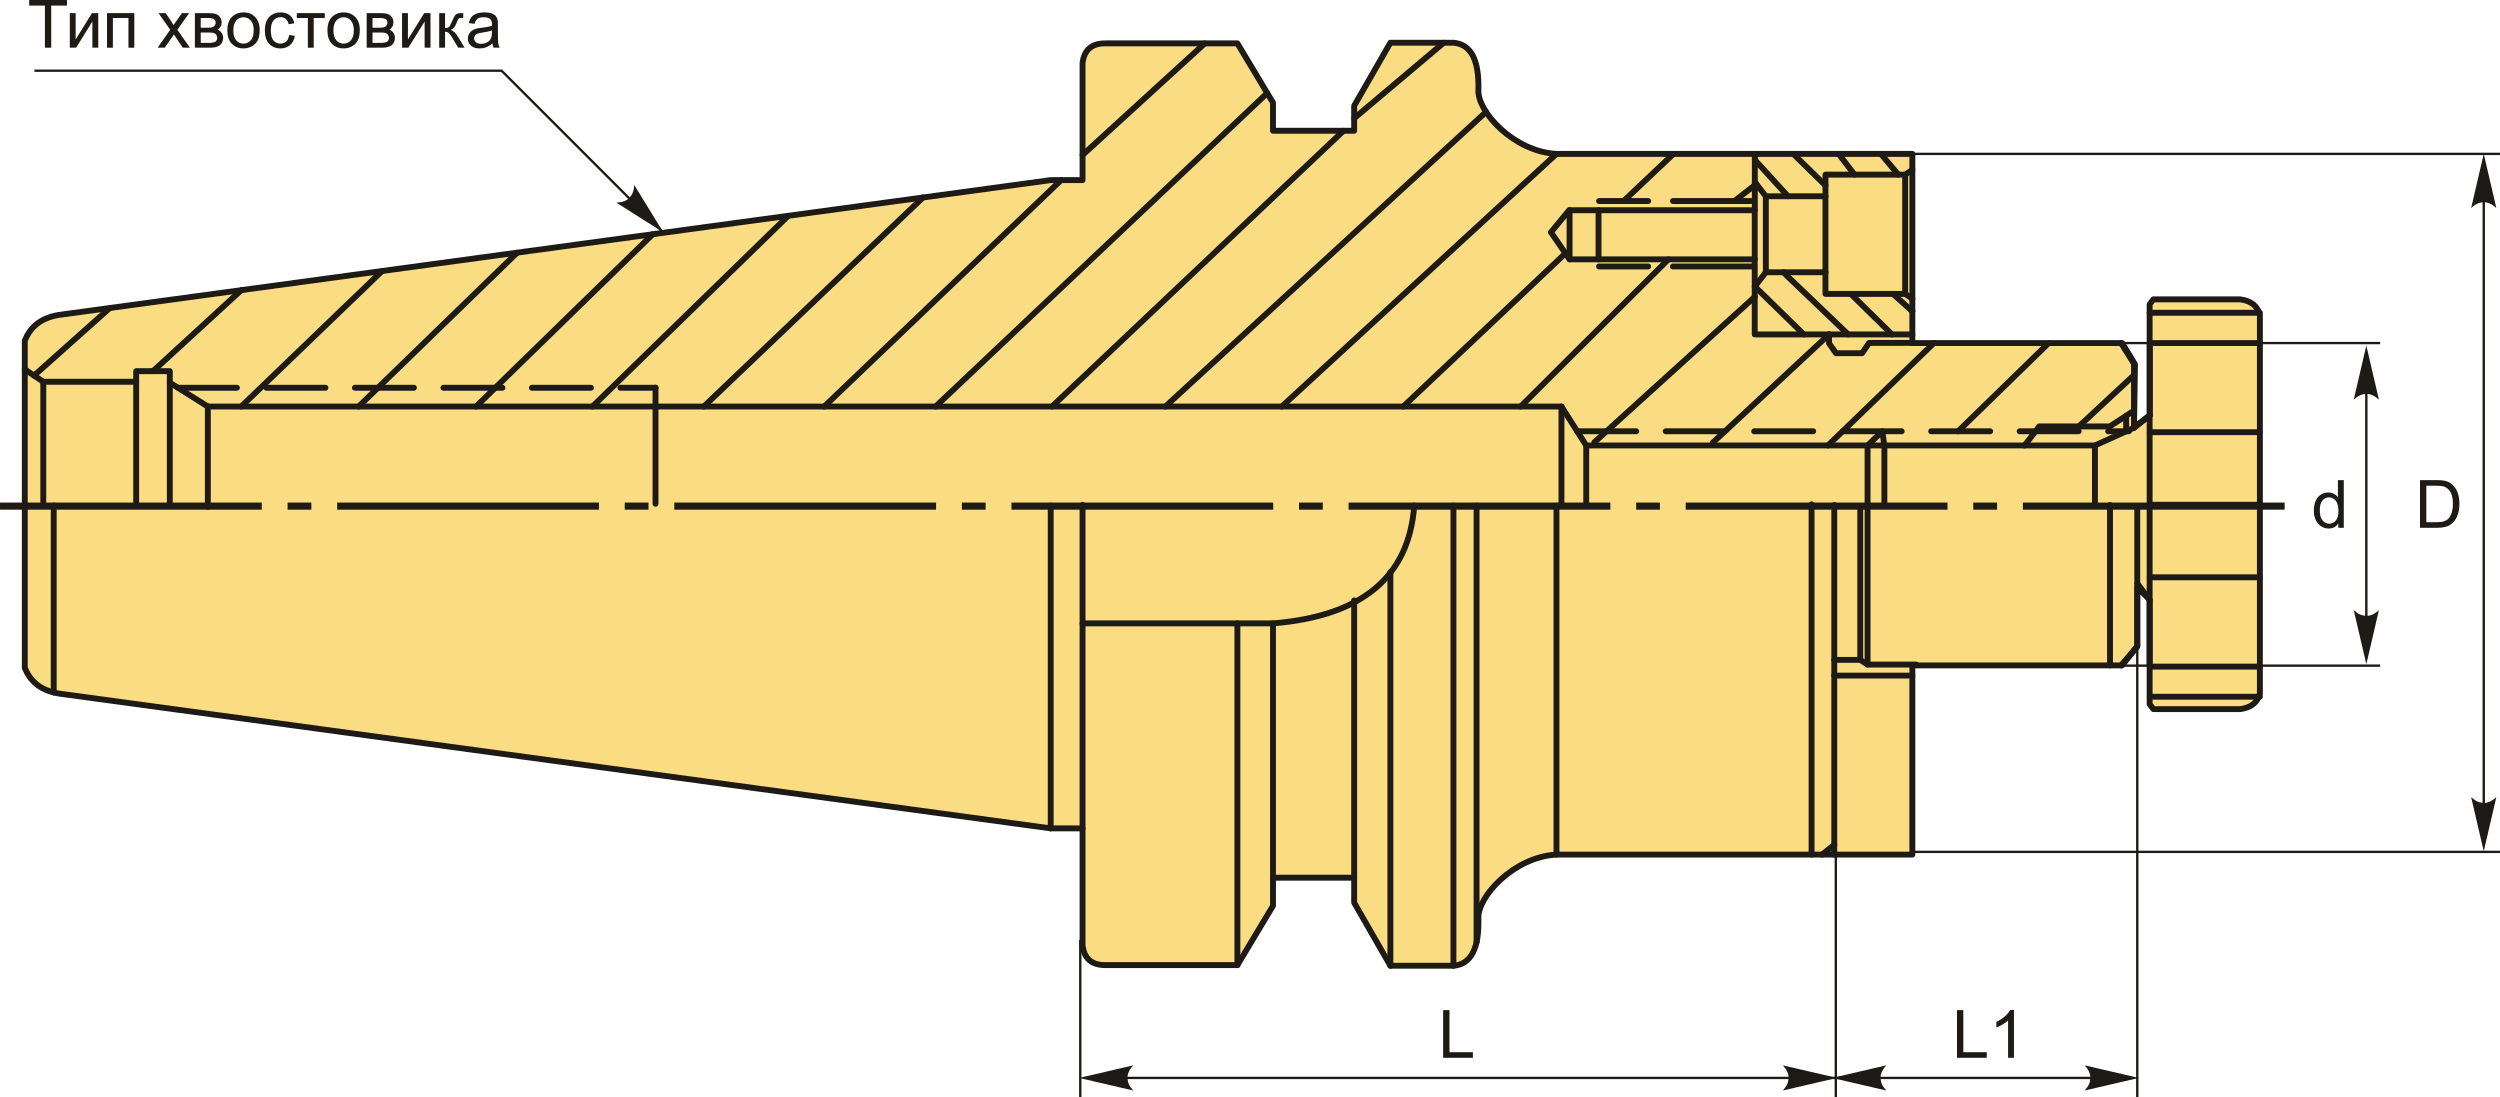 <?xml version="1.0" encoding="UTF-8"?>
<!DOCTYPE svg PUBLIC "-//W3C//DTD SVG 1.1//EN" "http://www.w3.org/Graphics/SVG/1.1/DTD/svg11.dtd">
<!-- Creator: CorelDRAW 2018 (64-Bit) -->
<svg xmlns="http://www.w3.org/2000/svg" xml:space="preserve" width="2502px" height="1098px" version="1.1" style="shape-rendering:geometricPrecision; text-rendering:geometricPrecision; image-rendering:optimizeQuality; fill-rule:evenodd; clip-rule:evenodd"
viewBox="0 0 2502 1098.02"
 xmlns:xlink="http://www.w3.org/1999/xlink">
 <defs>
  <style type="text/css">
   <![CDATA[
    .str2 {stroke:#1E1A16;stroke-width:2.36;stroke-miterlimit:22.926}
    .str0 {stroke:#1E1A16;stroke-width:5.9;stroke-linecap:round;stroke-linejoin:round;stroke-miterlimit:22.926}
    .str1 {stroke:#1E1A16;stroke-width:5.9;stroke-linecap:round;stroke-linejoin:round;stroke-miterlimit:22.926;stroke-dasharray:59.05 29.52}
    .fil1 {fill:none}
    .fil2 {fill:#1E1A16}
    .fil0 {fill:#FADC82}
    .fil3 {fill:#1E1A16;fill-rule:nonzero}
    .fil4 {fill:#1E1A16;fill-rule:nonzero}
   ]]>
  </style>
 </defs>
 <g id="Layer_x0020_1">
  <g id="_2713013544192">
   <g>
    <path class="fil0 str0" d="M2261.71 315.24l0 378.84c-2.24,8.41 -8.13,14.13 -19.74,15.62l-86.86 0 -3.74 -5 0 -104.52 -12.38 -12.47 0 59.22 -15.17 19.03 -209.92 0 0 189.34 -356.19 0c-42.78,2.23 -79.71,42.67 -78.11,64.37 0.68,28.84 -6.99,45.43 -25,46.86l-63.11 0 -36.24 -63.11 0 -25 -81.24 0 0 28.12 -35.62 59.37 -131.85 0c-14.7,0.11 -21.45,-7.24 -23.12,-19.37l0 -117.48 -31.87 0 -992.97 -134.98c-19.1,-3.32 -28.6,-13.04 -33.8,-25.62l0 -327.6c5.2,-12.58 14.7,-22.31 33.8,-25.62l992.97 -134.98 31.87 0 0 -117.48c1.67,-12.13 8.42,-19.49 23.12,-19.37l131.85 0 35.62 59.36 0 28.12 81.24 0 0 -24.99 36.24 -63.12 63.11 0c18.01,1.44 25.68,18.03 25,46.87 -1.6,21.69 35.33,62.14 78.11,64.37l356.19 0 0 189.34 209.92 0 12.86 21.2 -0.93 63.44 15.62 -12.27 0 -111.11 3.74 -5 86.86 0c11.61,1.49 17.5,7.2 19.74,15.62z"/>
    <polyline class="fil1 str0" points="24.78,369.69 43.3,382.08 136.27,382.08 136.27,371.46 169.92,371.46 169.92,382.97 207.99,406.88 1562.71,406.88 1587.5,445.83 2096.63,445.83 2135.59,428.13 2151.53,415.73 2151.53,343.36 "/>
    <line class="fil1 str0" x1="2151.37" y1="665.96" x2="2151.37" y2= "415.73" />
    <line class="fil1 str0" x1="2151.37" y1="313.02" x2="2261.71" y2= "313.02" />
    <line class="fil1 str0" x1="2151.53" y1="343.36" x2="2261.71" y2= "343.36" />
    <line class="fil1 str0" x1="2151.53" y1="432.55" x2="2261.71" y2= "432.55" />
    <line class="fil1 str0" x1="2151.53" y1="505.16" x2="2261.71" y2= "505.16" />
    <line class="fil1 str0" x1="2151.53" y1="577.77" x2="2261.71" y2= "577.77" />
    <line class="fil1 str0" x1="2151.53" y1="667.19" x2="2261.71" y2= "667.19" />
    <line class="fil1 str0" x1="2151.53" y1="697.3" x2="2261.71" y2= "697.3" />
    <line class="fil1 str0" x1="2096.63" y1="445.83" x2="2096.63" y2= "505.16" />
    <line class="fil1 str0" x1="1885.9" y1="445.83" x2="1885.9" y2= "505.16" />
    <line class="fil1 str0" x1="1869.07" y1="445.83" x2="1869.07" y2= "506.04" />
    <line class="fil1 str0" x1="1587.5" y1="445.83" x2="1587.5" y2= "503.39" />
    <line class="fil1 str0" x1="1562.71" y1="406.88" x2="1562.71" y2= "506.04" />
    <line class="fil1 str1" x1="1578.46" y1="431.63" x2="2130.57" y2= "431.63" />
    <polyline class="fil1 str0" points="1869.07,445.83 1883.8,431.63 1885.9,445.83 "/>
    <polyline class="fil1 str0" points="2026.16,445.83 2040.85,426.78 2111.46,426.78 2135.75,410.96 2135.75,364.07 2122.76,343.36 "/>
    <line class="fil1 str0" x1="2135.75" y1="410.96" x2="2135.75" y2= "428.13" />
    <line class="fil1 str0" x1="2127.89" y1="431.63" x2="2127.89" y2= "416.16" />
    <polyline class="fil1 str0" points="1756.23,154.02 1756.23,210.41 1570.37,210.41 1552.19,232.44 1570.84,259.56 1756.13,259.56 1756.13,334.69 1913.9,334.69 "/>
    <polyline class="fil1 str0" points="1830.52,334.69 1830.52,343.58 1837.42,353.48 1863.58,353.48 1870.61,343.19 1913.9,343.19 "/>
    <line class="fil1 str0" x1="1600.34" y1="201.19" x2="1649.47" y2= "201.19" />
    <line class="fil1 str0" x1="1674.29" y1="201.19" x2="1752.99" y2= "201.19" />
    <line class="fil1 str0" x1="1600.34" y1="266.69" x2="1649.47" y2= "266.69" />
    <line class="fil1 str0" x1="1674.29" y1="266.69" x2="1752.99" y2= "266.69" />
    <line class="fil1 str0" x1="1756.13" y1="259.56" x2="1756.13" y2= "210.41" />
    <line class="fil1 str0" x1="1599.82" y1="259.56" x2="1599.82" y2= "210.41" />
    <line class="fil1 str0" x1="1570.84" y1="259.56" x2="1570.84" y2= "210.41" />
    <polyline class="fil1 str0" points="1756.23,182.21 1767.25,196.43 1826.94,196.43 1826.94,174.78 1906.7,174.78 1913.9,170.02 "/>
    <polyline class="fil1 str0" points="1756.23,286.72 1767.25,272.5 1826.94,272.5 1826.94,294.15 1906.7,294.15 1913.9,298.91 "/>
    <line class="fil1 str0" x1="1767.25" y1="272.5" x2="1767.25" y2= "196.43" />
    <line class="fil1 str0" x1="1826.94" y1="272.5" x2="1826.94" y2= "196.43" />
    <line class="fil1 str0" x1="1906.7" y1="294.15" x2="1906.7" y2= "174.78" />
    <line class="fil1 str0" x1="1756.23" y1="286.72" x2="1805.28" y2= "334.69" />
    <line class="fil1 str0" x1="1784.69" y1="272.5" x2="1849.65" y2= "334.69" />
    <line class="fil1 str0" x1="1852.29" y1="294.15" x2="1893.49" y2= "334.69" />
    <line class="fil1 str0" x1="1894.55" y1="294.15" x2="1913.9" y2= "311.58" />
    <line class="fil1 str0" x1="1882.4" y1="154.02" x2="1899.83" y2= "174.78" />
    <line class="fil1 str0" x1="1840.15" y1="154.02" x2="1855.99" y2= "174.78" />
    <line class="fil1 str0" x1="1794.72" y1="154.02" x2="1826.94" y2= "185.61" />
    <line class="fil1 str0" x1="1756.23" y1="159.99" x2="1789.44" y2= "196.43" />
    <line class="fil1 str0" x1="43.3" y1="382.08" x2="43.3" y2= "501.9" />
    <line class="fil1 str0" x1="136.27" y1="382.08" x2="136.27" y2= "506.48" />
    <line class="fil1 str0" x1="169.92" y1="382.97" x2="169.92" y2= "504.18" />
    <line class="fil1 str0" x1="207.99" y1="406.88" x2="207.99" y2= "507.05" />
    <line class="fil1 str0" x1="656.03" y1="387.95" x2="656.03" y2= "504.18" />
    <line class="fil1 str1" x1="178.05" y1="388.07" x2="656.03" y2= "388.07" />
    <line class="fil1 str0" x1="34.04" y1="375.89" x2="109.83" y2= "308.27" />
    <line class="fil1 str0" x1="153.1" y1="371.46" x2="241.44" y2= "290.38" />
    <line class="fil1 str0" x1="241.36" y1="406.88" x2="382.4" y2= "271.22" />
    <line class="fil1 str0" x1="358.88" y1="406.88" x2="517.57" y2= "252.85" />
    <line class="fil1 str0" x1="476.39" y1="406.88" x2="653.29" y2= "234.4" />
    <line class="fil1 str0" x1="592.89" y1="406.88" x2="788.88" y2= "215.97" />
    <line class="fil1 str0" x1="704.32" y1="406.88" x2="923.74" y2= "197.63" />
    <line class="fil1 str0" x1="824.88" y1="406.88" x2="1061.93" y2= "180.26" />
    <line class="fil1 str0" x1="1083.42" y1="155.13" x2="1205.78" y2= "43.41" />
    <line class="fil1 str0" x1="936.31" y1="406.88" x2="1268.23" y2= "93.14" />
    <line class="fil1 str0" x1="1052.81" y1="406.88" x2="1344.57" y2= "130.89" />
    <line class="fil1 str0" x1="1444.86" y1="42.78" x2="1355.25" y2= "118.4" />
    <line class="fil1 str0" x1="1166.27" y1="406.88" x2="1487.24" y2= "112.03" />
    <line class="fil1 str0" x1="1282.77" y1="406.88" x2="1557.71" y2= "154.02" />
    <line class="fil1 str0" x1="1404.33" y1="406.88" x2="1566.69" y2= "253.53" />
    <line class="fil1 str0" x1="1624.9" y1="201.19" x2="1674.82" y2= "154.02" />
    <line class="fil1 str0" x1="1521.85" y1="406.88" x2="1669.75" y2= "259.56" />
    <line class="fil1 str0" x1="1735.8" y1="201.19" x2="1757.75" y2= "184.17" />
    <line class="fil1 str0" x1="1595.62" y1="442.65" x2="1756.13" y2= "297.13" />
    <line class="fil1 str0" x1="1830.52" y1="334.69" x2="1714.01" y2= "443.14" />
    <line class="fil1 str0" x1="1829.42" y1="445.83" x2="1935.42" y2= "343.36" />
    <line class="fil1 str0" x1="1959.69" y1="431.63" x2="2050.33" y2= "343.36" />
    <line class="fil1 str0" x1="2080.5" y1="426.78" x2="2135.75" y2= "375.38" />
    <polyline class="fil1 str0" points="1869.07,506.04 1869.07,665.11 1917.57,665.11 "/>
    <line class="fil1 str0" x1="2111.72" y1="665.96" x2="2111.72" y2= "505.38" />
    <polyline class="fil1 str0" points="2122.76,665.96 2138.99,646.93 2138.99,506.68 "/>
    <line class="fil1 str0" x1="2138.99" y1="583.95" x2="2151.37" y2= "600.18" />
    <line class="fil1 str0" x1="1813.03" y1="504.73" x2="1813.03" y2= "855.3" />
    <line class="fil1 str0" x1="1835.75" y1="855.3" x2="1835.75" y2= "505.38" />
    <line class="fil1 str0" x1="1913.9" y1="676.15" x2="1835.75" y2= "676.15" />
    <polyline class="fil1 str0" points="1869.07,665.11 1861.75,660.39 1835.75,660.39 "/>
    <line class="fil1 str0" x1="1861.75" y1="660.39" x2="1861.75" y2= "506.53" />
    <line class="fil1 str0" x1="1823.48" y1="855.3" x2="1835.75" y2= "845.48" />
    <line class="fil1 str0" x1="1557.71" y1="855.3" x2="1557.71" y2= "506.04" />
    <line class="fil1 str0" x1="1477.75" y1="942.93" x2="1477.75" y2= "506.08" />
    <line class="fil1 str0" x1="1454.6" y1="966.53" x2="1454.6" y2= "506.08" />
    <line class="fil1 str0" x1="1083.42" y1="829.06" x2="1083.42" y2= "505.3" />
    <line class="fil1 str0" x1="1051.55" y1="829.06" x2="1051.55" y2= "506.08" />
    <path class="fil1 str0" d="M1083.42 623.87l190.74 0c88.42,-7.21 135.98,-46.09 141.2,-117.79"/>
    <line class="fil1 str0" x1="1274.01" y1="878.42" x2="1274.01" y2= "623.87" />
    <line class="fil1 str0" x1="1238.39" y1="965.91" x2="1238.39" y2= "623.87" />
    <line class="fil1 str0" x1="1355.25" y1="878.42" x2="1355.25" y2= "600.91" />
    <line class="fil1 str0" x1="1391.49" y1="966.53" x2="1391.49" y2= "572.44" />
    <line class="fil1 str0" x1="53.74" y1="693.05" x2="53.74" y2= "506.08" />
   </g>
   <path id="ось.cdr" class="fil2" d="M311.6 502.97l-23.8 0 0 7.13 23.8 0 0 -7.13zm-311.6 0l261.98 0 0 7.13 -261.98 0 0 -7.13zm649.01 0l-23.79 0 0 7.13 23.79 0 0 -7.13zm-311.59 0l261.98 0 0 7.13 -261.98 0 0 -7.13zm649.01 0l-23.8 0 0 7.13 23.8 0 0 -7.13zm-311.6 0l261.98 0 0 7.13 -261.98 0 0 -7.13zm649.02 0l-23.8 0 0 7.13 23.8 0 0 -7.13zm-311.6 0l261.98 0 0 7.13 -261.98 0 0 -7.13zm649.01 0l-23.79 0 0 7.13 23.79 0 0 -7.13zm-311.59 0l261.98 0 0 7.13 -261.98 0 0 -7.13zm649.01 0l-23.8 0 0 7.13 23.8 0 0 -7.13zm-311.6 0l261.98 0 0 7.13 -261.98 0 0 -7.13zm337.43 0l261.98 0 0 7.13 -261.98 0 0 -7.13z"/>
   <polyline class="fil1 str2" points="663.58,232.37 501.98,70.77 34.47,70.77 "/>
   <polygon class="fil3" points="44.92,47.73 44.92,5.6 29.19,5.6 29.19,0 66.98,0 66.98,5.6 51.25,5.6 51.25,47.73 "/>
   <polygon id="1" class="fil3" points="69.84,13.13 75.7,13.13 75.7,39.52 92,13.13 98.3,13.13 98.3,47.73 92.43,47.73 92.43,21.51 76.16,47.73 69.84,47.73 "/>
   <polygon id="2" class="fil3" points="107.08,13.13 134.4,13.13 134.4,47.73 128.54,47.73 128.54,18 112.94,18 112.94,47.73 107.08,47.73 "/>
   <path id="3" class="fil3" d="M157.69 47.73l12.63 -17.92 -11.7 -16.68 7.21 0 5.47 8.17c1.01,1.53 1.81,2.77 2.37,3.75 0.99,-1.39 1.87,-2.64 2.66,-3.76l5.75 -8.16 7.17 0 -11.76 16.68 12.53 17.92 -7.14 0 -7.15 -10.67 -1.63 -2.57 -9.25 13.24 -7.16 0z"/>
   <path id="4" class="fil3" d="M195.02 13.13l13.49 0c3.31,0 5.78,0.28 7.4,0.83 1.61,0.56 3,1.57 4.16,3.05 1.16,1.49 1.74,3.25 1.74,5.32 0,1.66 -0.34,3.1 -1.02,4.32 -0.69,1.23 -1.71,2.27 -3.09,3.09 1.62,0.54 2.97,1.56 4.04,3.04 1.07,1.48 1.6,3.25 1.6,5.28 -0.21,3.28 -1.38,5.71 -3.51,7.29 -2.12,1.59 -5.21,2.38 -9.25,2.38l-15.56 0 0 -34.6zm5.86 14.6l6.22 0c2.48,0 4.19,-0.13 5.11,-0.39 0.94,-0.27 1.77,-0.79 2.5,-1.59 0.73,-0.79 1.1,-1.74 1.1,-2.85 0,-1.84 -0.64,-3.1 -1.92,-3.83 -1.29,-0.72 -3.49,-1.07 -6.6,-1.07l-6.41 0 0 9.73zm0 15.2l7.7 0c3.31,0 5.59,-0.39 6.82,-1.16 1.23,-0.78 1.88,-2.1 1.94,-4 0,-1.1 -0.35,-2.13 -1.06,-3.08 -0.72,-0.94 -1.66,-1.54 -2.8,-1.78 -1.15,-0.26 -2.99,-0.38 -5.52,-0.38l-7.08 0 0 10.4z"/>
   <path id="5" class="fil3" d="M227.49 30.43c0,-6.39 1.78,-11.12 5.34,-14.2 2.97,-2.55 6.6,-3.83 10.88,-3.83 4.74,0 8.63,1.55 11.65,4.66 3.01,3.1 4.52,7.4 4.52,12.88 0,4.44 -0.66,7.93 -2,10.48 -1.33,2.54 -3.27,4.52 -5.83,5.93 -2.54,1.41 -5.33,2.11 -8.34,2.11 -4.85,0 -8.76,-1.55 -11.74,-4.64 -2.99,-3.1 -4.48,-7.57 -4.48,-13.39zm6 0.01c0,4.42 0.96,7.73 2.9,9.92 1.94,2.2 4.37,3.3 7.32,3.3 2.91,0 5.33,-1.1 7.27,-3.31 1.94,-2.21 2.9,-5.58 2.9,-10.1 0,-4.27 -0.97,-7.5 -2.92,-9.69 -1.94,-2.2 -4.36,-3.3 -7.25,-3.3 -2.95,0 -5.38,1.09 -7.32,3.28 -1.94,2.19 -2.9,5.49 -2.9,9.9z"/>
   <path id="6" class="fil3" d="M289.36 35.06l5.73 0.8c-0.64,3.94 -2.24,7.02 -4.82,9.25 -2.59,2.24 -5.78,3.35 -9.55,3.35 -4.72,0 -8.52,-1.55 -11.38,-4.63 -2.88,-3.09 -4.31,-7.51 -4.31,-13.27 0,-3.73 0.62,-6.99 1.85,-9.79 1.23,-2.78 3.11,-4.88 5.65,-6.27 2.52,-1.4 5.26,-2.1 8.24,-2.1 3.74,0 6.82,0.94 9.2,2.84 2.38,1.9 3.92,4.6 4.58,8.09l-5.66 0.87c-0.55,-2.33 -1.5,-4.07 -2.89,-5.25 -1.38,-1.16 -3.04,-1.75 -5,-1.75 -2.95,0 -5.35,1.05 -7.21,3.16 -1.84,2.13 -2.76,5.46 -2.76,10.04 0,4.64 0.88,8 2.66,10.1 1.79,2.1 4.11,3.16 6.97,3.16 2.31,0 4.23,-0.7 5.76,-2.11 1.55,-1.4 2.52,-3.57 2.94,-6.49z"/>
   <polygon id="7" class="fil3" points="297.02,13.13 325.02,13.13 325.02,18 313.95,18 313.95,47.73 308.09,47.73 308.09,18 297.02,18 "/>
   <path id="8" class="fil3" d="M327.67 30.43c0,-6.39 1.78,-11.12 5.34,-14.2 2.97,-2.55 6.6,-3.83 10.88,-3.83 4.74,0 8.63,1.55 11.65,4.66 3.01,3.1 4.52,7.4 4.52,12.88 0,4.44 -0.66,7.93 -1.99,10.48 -1.34,2.54 -3.28,4.52 -5.84,5.93 -2.54,1.41 -5.33,2.11 -8.34,2.11 -4.84,0 -8.75,-1.55 -11.74,-4.64 -2.99,-3.1 -4.48,-7.57 -4.48,-13.39zm6 0.01c0,4.42 0.97,7.73 2.9,9.92 1.94,2.2 4.38,3.3 7.32,3.3 2.91,0 5.33,-1.1 7.28,-3.31 1.93,-2.21 2.9,-5.58 2.9,-10.1 0,-4.27 -0.98,-7.5 -2.93,-9.69 -1.94,-2.2 -4.36,-3.3 -7.25,-3.3 -2.94,0 -5.38,1.09 -7.32,3.28 -1.93,2.19 -2.9,5.49 -2.9,9.9z"/>
   <path id="9" class="fil3" d="M366.94 13.13l13.5 0c3.31,0 5.78,0.28 7.4,0.83 1.61,0.56 3,1.57 4.15,3.05 1.17,1.49 1.75,3.25 1.75,5.32 0,1.66 -0.35,3.1 -1.03,4.32 -0.68,1.23 -1.71,2.27 -3.08,3.09 1.62,0.54 2.96,1.56 4.04,3.04 1.07,1.48 1.6,3.25 1.6,5.28 -0.21,3.28 -1.39,5.71 -3.51,7.29 -2.12,1.59 -5.21,2.38 -9.25,2.38l-15.57 0 0 -34.6zm5.87 14.6l6.22 0c2.48,0 4.19,-0.13 5.11,-0.39 0.93,-0.27 1.77,-0.79 2.5,-1.59 0.73,-0.79 1.1,-1.74 1.1,-2.85 0,-1.84 -0.65,-3.1 -1.92,-3.83 -1.29,-0.72 -3.49,-1.07 -6.6,-1.07l-6.41 0 0 9.73zm0 15.2l7.7 0c3.31,0 5.58,-0.39 6.82,-1.16 1.23,-0.78 1.87,-2.1 1.94,-4 0,-1.1 -0.35,-2.13 -1.07,-3.08 -0.72,-0.94 -1.65,-1.54 -2.8,-1.78 -1.14,-0.26 -2.98,-0.38 -5.52,-0.38l-7.07 0 0 10.4z"/>
   <polygon id="10" class="fil3" points="402.36,13.13 408.22,13.13 408.22,39.52 424.52,13.13 430.82,13.13 430.82,47.73 424.95,47.73 424.95,21.51 408.68,47.73 402.36,47.73 "/>
   <path id="11" class="fil3" d="M439.53 13.13l5.86 0 0 14.93c1.87,0 3.18,-0.35 3.94,-1.08 0.74,-0.71 1.84,-2.78 3.31,-6.24 1.15,-2.73 2.09,-4.53 2.8,-5.4 0.72,-0.86 1.54,-1.45 2.47,-1.75 0.95,-0.3 2.45,-0.46 4.5,-0.46l1.18 0 0 4.83 -1.63 -0.03c-1.55,0 -2.54,0.23 -2.97,0.69 -0.45,0.48 -1.15,1.9 -2.09,4.26 -0.89,2.27 -1.7,3.84 -2.44,4.7 -0.73,0.87 -1.88,1.66 -3.42,2.38 2.52,0.68 5.01,3.02 7.45,7.04l6.43 10.73 -6.44 0 -6.34 -10.69c-1.28,-2.17 -2.39,-3.59 -3.34,-4.28 -0.95,-0.69 -2.08,-1.03 -3.41,-1.03l0 16 -5.86 0 0 -34.6z"/>
   <path id="12" class="fil3" d="M492.82 43.39c-2.18,1.86 -4.28,3.16 -6.29,3.92 -2.01,0.77 -4.16,1.15 -6.47,1.15 -3.8,0 -6.73,-0.92 -8.77,-2.78 -2.04,-1.84 -3.07,-4.21 -3.07,-7.09 0,-1.69 0.39,-3.23 1.16,-4.63 0.78,-1.4 1.79,-2.51 3.03,-3.35 1.26,-0.85 2.66,-1.49 4.22,-1.93 1.16,-0.3 2.9,-0.59 5.23,-0.87 4.73,-0.56 8.23,-1.24 10.46,-2.01 0.02,-0.8 0.03,-1.32 0.03,-1.53 0,-2.37 -0.55,-4.05 -1.66,-5.03 -1.5,-1.32 -3.74,-1.98 -6.69,-1.98 -2.77,0 -4.81,0.49 -6.12,1.46 -1.32,0.97 -2.29,2.68 -2.92,5.14l-5.74 -0.8c0.53,-2.45 1.38,-4.44 2.58,-5.95 1.2,-1.51 2.93,-2.67 5.2,-3.49 2.25,-0.81 4.89,-1.22 7.87,-1.22 2.95,0 5.36,0.34 7.22,1.04 1.84,0.7 3.21,1.57 4.07,2.62 0.87,1.06 1.48,2.39 1.84,4 0.19,1 0.28,2.8 0.28,5.39l0 7.78c0,5.43 0.13,8.86 0.37,10.32 0.23,1.45 0.72,2.84 1.43,4.18l-6.13 0c-0.59,-1.24 -0.96,-2.68 -1.13,-4.34zm-0.47 -12.99c-2.13,0.86 -5.33,1.59 -9.6,2.19 -2.42,0.35 -4.13,0.74 -5.13,1.17 -1,0.43 -1.76,1.07 -2.31,1.89 -0.54,0.83 -0.82,1.76 -0.82,2.78 0,1.54 0.59,2.84 1.78,3.87 1.18,1.04 2.92,1.56 5.2,1.56 2.25,0 4.26,-0.49 6.03,-1.48 1.75,-0.98 3.05,-2.32 3.88,-4.02 0.63,-1.32 0.94,-3.27 0.94,-5.83l0.03 -2.13z"/>
   <path id="стрелка.cdr" class="fil4" d="M663.82 232.53l-47.02 -29.72c5.26,-0.21 10,-1.56 12.99,-4.75 3.17,-3.41 4.63,-6.93 4.95,-12.94l29.08 47.41z"/>
   <line class="fil1 str2" x1="1109.74" y1="1078.81" x2="2124.39" y2= "1078.81" />
   <path id="стрелка.cdr_0" class="fil4" d="M1079.96 1078.81l54.18 -12.6c-3.55,3.89 -5.92,8.21 -5.74,12.58 0.2,4.65 1.68,8.16 5.74,12.61l-54.18 -12.59z"/>
   <path id="стрелка.cdr_1" class="fil4" d="M1838.45 1078.81l-54.17 -12.6c3.54,3.89 5.91,8.21 5.73,12.58 -0.2,4.65 -1.68,8.16 -5.73,12.61l54.17 -12.59z"/>
   <line class="fil1 str2" x1="1081.13" y1="940.78" x2="1081.13" y2= "1098.02" />
   <polygon class="fil3" points="1444.31,1058.66 1444.31,1010.94 1450.64,1010.94 1450.64,1053.06 1474.1,1053.06 1474.1,1058.66 "/>
   <line class="fil1 str2" x1="1837.3" y1="812.44" x2="1837.3" y2= "1098.02" />
   <line class="fil1 str2" x1="2138.99" y1="596.95" x2="2138.99" y2= "1098.02" />
   <path id="стрелка.cdr_2" class="fil4" d="M2140.51 1078.81l-54.18 -12.6c3.54,3.89 5.91,8.21 5.74,12.58 -0.2,4.65 -1.68,8.16 -5.74,12.61l54.18 -12.59z"/>
   <path id="стрелка.cdr_3" class="fil4" d="M1833.64 1078.81l54.17 -12.6c-3.54,3.89 -5.91,8.21 -5.74,12.58 0.2,4.65 1.69,8.16 5.74,12.61l-54.17 -12.59z"/>
   <polygon class="fil3" points="1958.57,1058.66 1958.57,1010.94 1964.9,1010.94 1964.9,1053.06 1988.37,1053.06 1988.37,1058.66 "/>
   <path id="1" class="fil3" d="M2015.57 1058.66l-5.86 0 0 -37.35c-1.42,1.36 -3.27,2.7 -5.56,4.05 -2.29,1.34 -4.35,2.35 -6.18,3.02l0 -5.67c3.28,-1.53 6.15,-3.4 8.6,-5.6 2.46,-2.19 4.2,-4.31 5.22,-6.37l3.78 0 0 47.92z"/>
   <path class="fil3" d="M2340.2 528.23l0 -4.39c-2.18,3.41 -5.41,5.12 -9.66,5.12 -2.76,0 -5.29,-0.75 -7.59,-2.27 -2.31,-1.51 -4.1,-3.64 -5.38,-6.35 -1.26,-2.72 -1.89,-5.84 -1.89,-9.37 0,-3.45 0.57,-6.57 1.72,-9.38 1.15,-2.8 2.87,-4.95 5.17,-6.44 2.29,-1.5 4.87,-2.25 7.7,-2.25 2.09,0 3.95,0.45 5.57,1.33 1.62,0.87 2.94,2.03 3.96,3.44l0 -17.16 5.87 0 0 47.72 -5.47 0zm-18.53 -17.25c0,4.42 0.94,7.72 2.81,9.91 1.87,2.19 4.08,3.27 6.63,3.27 2.56,0 4.74,-1.04 6.54,-3.13 1.79,-2.09 2.69,-5.27 2.69,-9.56 0,-4.71 -0.91,-8.18 -2.75,-10.39 -1.82,-2.21 -4.07,-3.31 -6.75,-3.31 -2.61,0 -4.79,1.05 -6.54,3.18 -1.75,2.12 -2.63,5.46 -2.63,10.03z"/>
   <line class="fil1 str2" x1="2114.55" y1="343.36" x2="2382.08" y2= "343.36" />
   <line class="fil1 str2" x1="2368.24" y1="362.13" x2="2368.24" y2= "632.72" />
   <path id="стрелка.cdr_4" class="fil4" d="M2368.24 664.81l12.6 -54.17c-3.9,3.54 -8.21,5.91 -12.59,5.73 -4.65,-0.2 -8.16,-1.68 -12.61,-5.73l12.6 54.17z"/>
   <line class="fil1 str2" x1="2114.55" y1="666.19" x2="2382.08" y2= "666.19" />
   <path id="стрелка.cdr_5" class="fil4" d="M2368.24 345.8l12.6 54.18c-3.9,-3.55 -8.21,-5.92 -12.59,-5.74 -4.65,0.2 -8.16,1.68 -12.61,5.74l12.6 -54.18z"/>
   <path class="fil3" d="M2421.95 528.23l0 -47.72 16.45 0c3.71,0 6.54,0.22 8.49,0.67 2.74,0.64 5.07,1.78 7,3.42 2.52,2.14 4.4,4.85 5.65,8.16 1.25,3.31 1.87,7.1 1.87,11.35 0,3.62 -0.42,6.83 -1.26,9.63 -0.85,2.8 -1.94,5.13 -3.26,6.96 -1.33,1.83 -2.78,3.28 -4.35,4.32 -1.57,1.06 -3.47,1.85 -5.69,2.4 -2.23,0.54 -4.79,0.81 -7.68,0.81l-17.22 0zm6.34 -5.6l10.17 0c3.15,0 5.61,-0.29 7.4,-0.88 1.79,-0.58 3.21,-1.41 4.28,-2.47 1.49,-1.5 2.65,-3.52 3.49,-6.06 0.83,-2.53 1.25,-5.6 1.25,-9.21 0,-5 -0.82,-8.84 -2.45,-11.53 -1.64,-2.69 -3.63,-4.49 -5.97,-5.4 -1.69,-0.65 -4.41,-0.98 -8.17,-0.98l-10 0 0 36.53z"/>
   <line class="fil1 str2" x1="2485.76" y1="183.78" x2="2485.76" y2= "811.07" />
   <path id="стрелка.cdr_6" class="fil4" d="M2485.76 852l12.59 -54.18c-3.89,3.54 -8.21,5.91 -12.58,5.74 -4.65,-0.2 -8.16,-1.69 -12.61,-5.74l12.6 54.18z"/>
   <path id="стрелка.cdr_7" class="fil4" d="M2485.76 153.99l12.59 54.17c-3.89,-3.54 -8.21,-5.91 -12.58,-5.74 -4.65,0.2 -8.16,1.69 -12.61,5.74l12.6 -54.17z"/>
   <line class="fil1 str2" x1="1913.9" y1="154.02" x2="2502" y2= "154.02" />
   <line class="fil1 str2" x1="1913.9" y1="852.58" x2="2502" y2= "852.58" />
  </g>
 </g>
</svg>
